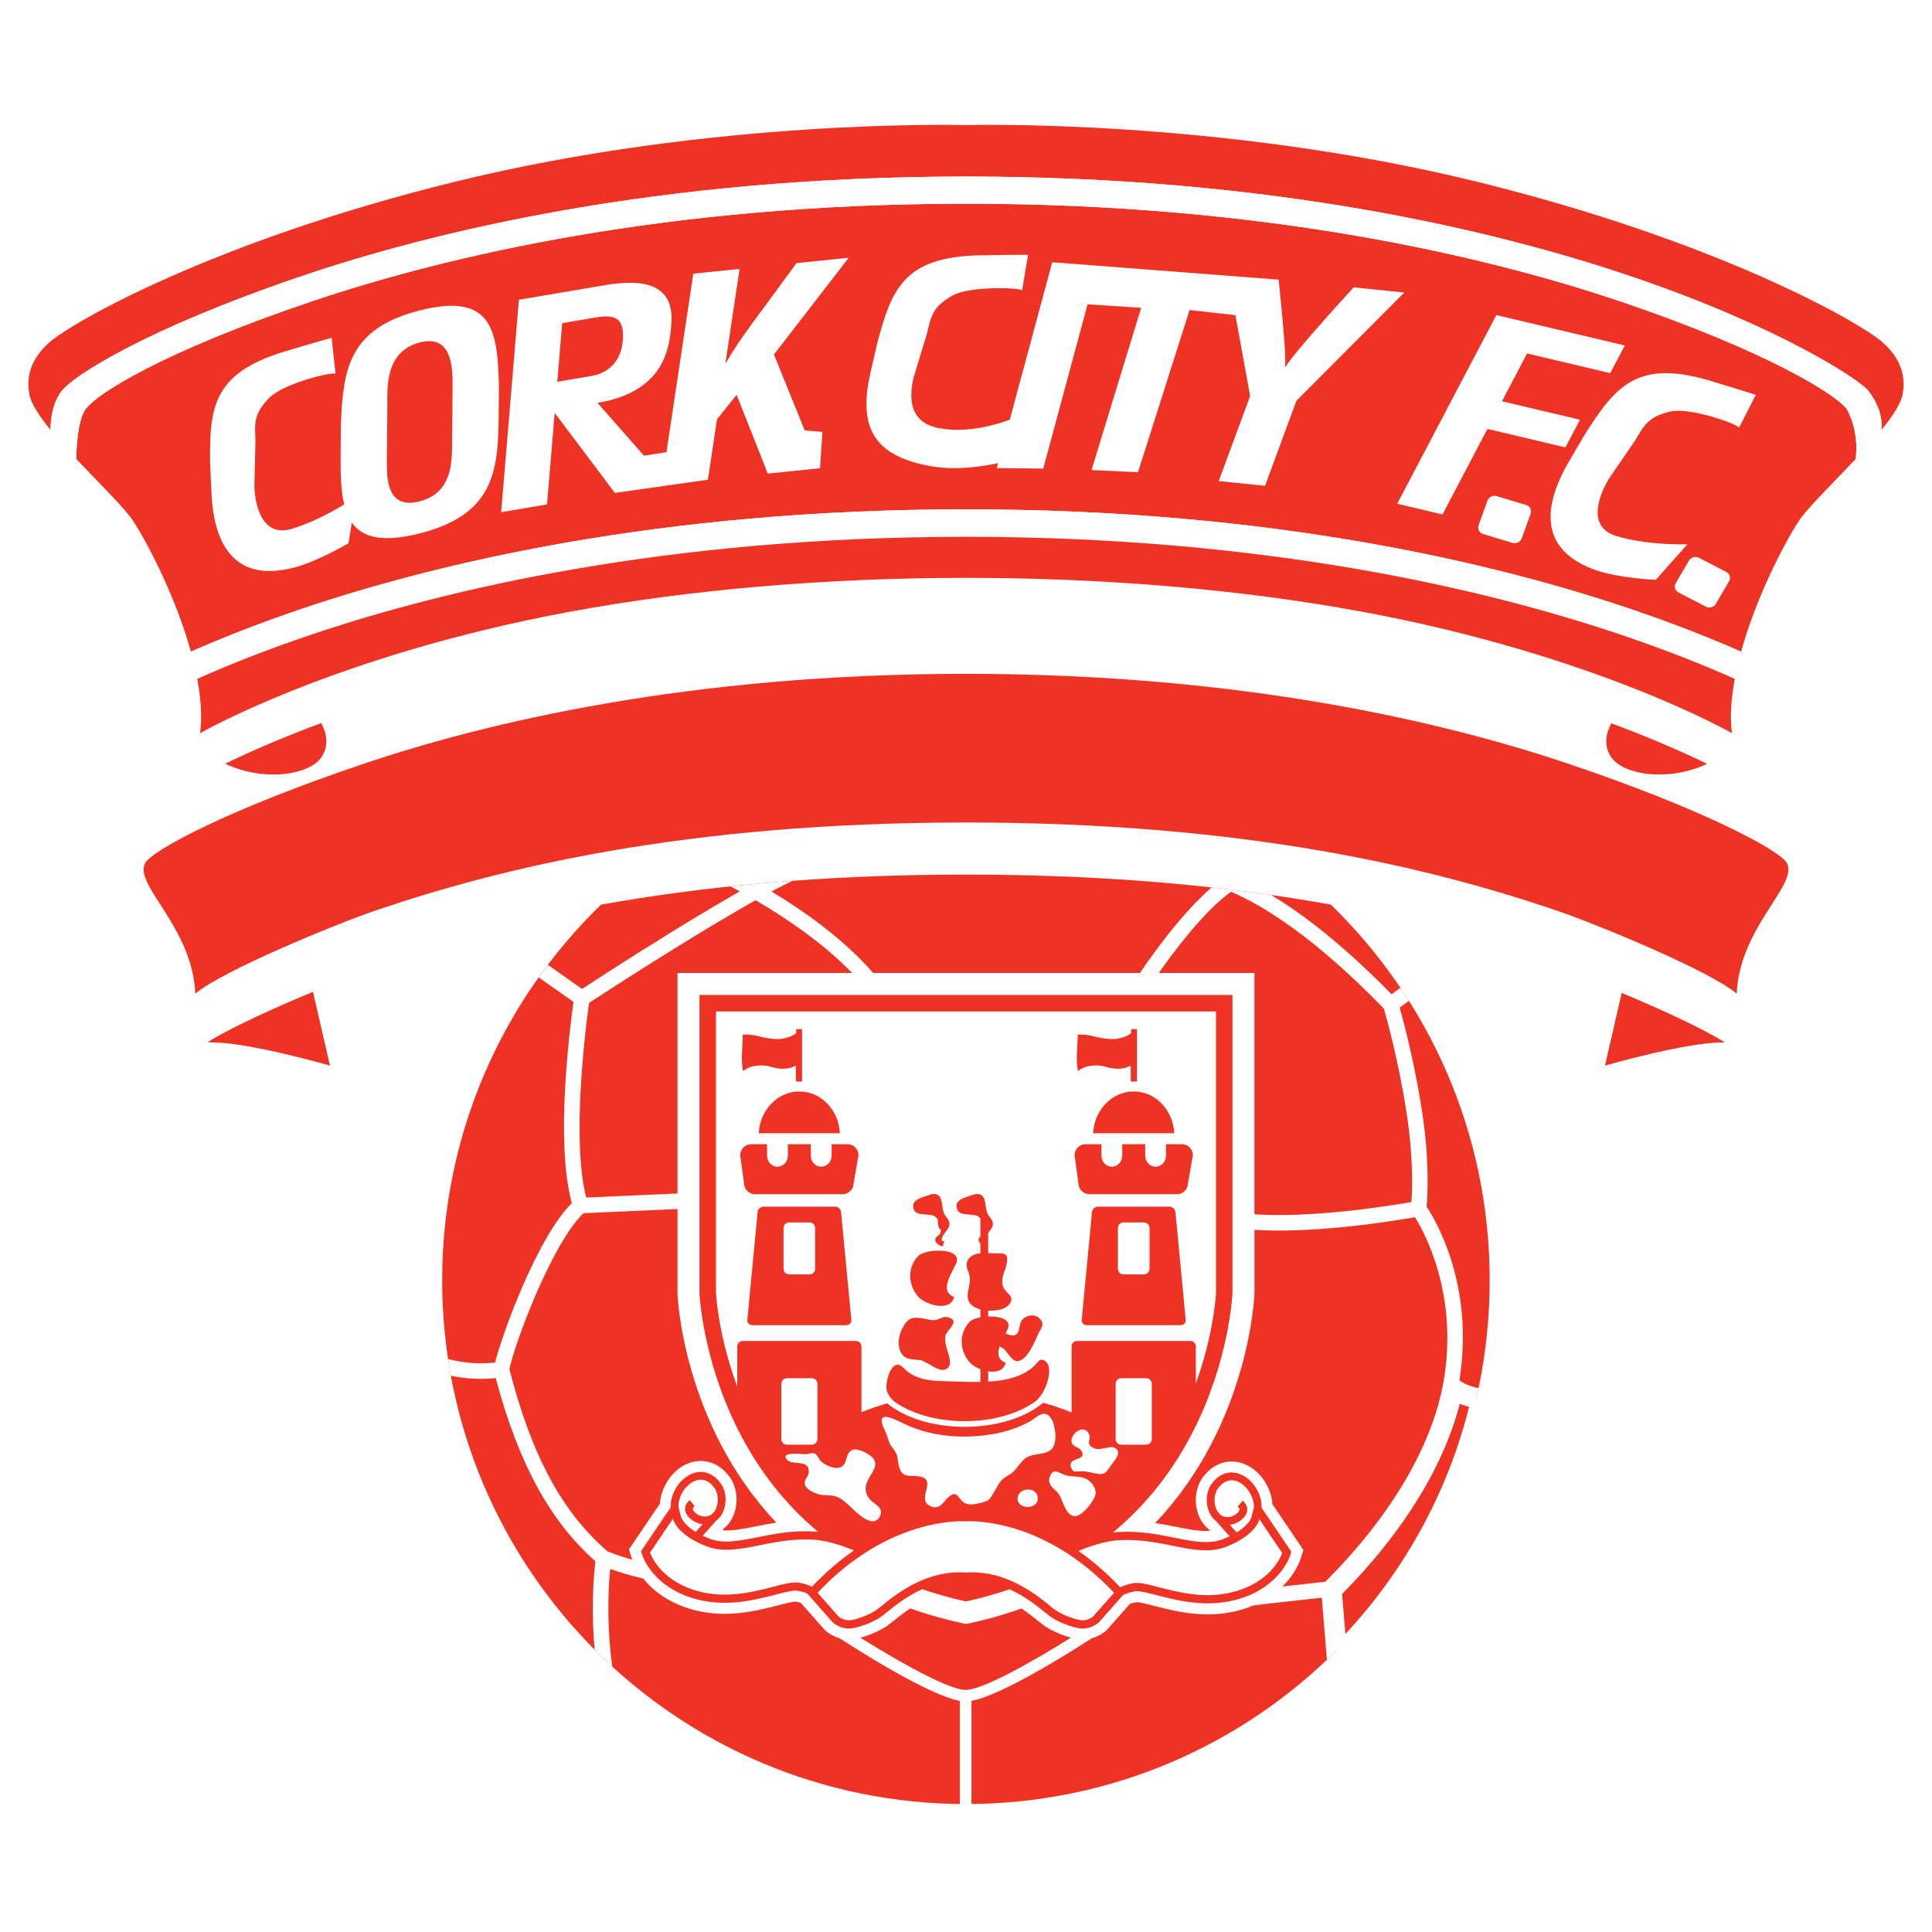 <?xml version="1.0" encoding="utf-8"?>
<!-- Generator: Adobe Illustrator 13.0.0, SVG Export Plug-In . SVG Version: 6.00 Build 14948)  -->
<!DOCTYPE svg PUBLIC "-//W3C//DTD SVG 1.0//EN" "http://www.w3.org/TR/2001/REC-SVG-20010904/DTD/svg10.dtd">
<svg version="1.0" id="Layer_1" xmlns="http://www.w3.org/2000/svg" xmlns:xlink="http://www.w3.org/1999/xlink" x="0px" y="0px"
	 width="192.756px" height="192.756px" viewBox="0 0 192.756 192.756" enable-background="new 0 0 192.756 192.756"
	 xml:space="preserve">
<g>
	<polygon fill-rule="evenodd" clip-rule="evenodd" fill="#FFFFFF" points="0,0 192.756,0 192.756,192.756 0,192.756 0,0 	"/>
	<path fill-rule="evenodd" clip-rule="evenodd" fill="#EE3224" d="M132.776,90.253c-9.859-1.767-21.815-2.996-36.396-2.996
		c-14.592,0-26.554,1.231-36.419,3c-9.772,9.494-15.845,22.775-15.845,37.477c0,28.859,23.396,52.256,52.255,52.256
		c28.859,0,52.254-23.396,52.254-52.256C148.626,113.031,142.551,99.748,132.776,90.253L132.776,90.253z"/>
	<path fill-rule="evenodd" clip-rule="evenodd" fill="#FFFFFF" d="M145.605,137.721c1.518-9.469-2.371-15.984-3.272-17.338
		c0.096-1.021,0.323-4.586-0.498-9.791c-0.744-4.717-1.798-8.684-2.187-10.068l0.915-0.676c-0.276-0.436-0.559-0.867-0.848-1.297
		l-0.879,0.648c-4.864-4.963-8.866-8.021-12.009-9.903c-1.911-0.274-3.892-0.527-5.947-0.754c-3.033,2.619-6.006,6.839-7.143,8.53
		H96.383h-0.011h-9.255c-3.004-3.457-7.071-6.278-10.143-8.126c0.755-0.404,1.455-0.762,2.087-1.065
		c-2.132,0.159-4.19,0.346-6.183,0.556c0.266,0.138,0.576,0.3,0.932,0.494c-6.128,3.488-13.796,8.466-15.739,9.735l-3.411-2.401
		c-0.311,0.412-0.616,0.829-0.915,1.249l3.476,2.447c-0.233,1.646-0.951,7.16-0.951,12.484c0,2.785,0.212,5.494,0.778,7.594
		c-3.438,3.41-6.922,12.992-7.657,15.902c-1.73,0.197-3.326,0-4.688-0.35c0.084,0.557,0.179,1.111,0.28,1.664
		c1.333,0.279,2.844,0.408,4.475,0.232c2.235,8.441,5.41,14.277,9.943,18.281c-0.376,3.422-0.287,6.477-0.069,8.824
		c0.573,0.576,1.16,1.139,1.759,1.688c-0.312-2.26-0.592-5.742-0.213-9.746c0.781,0.275,1.968,0.656,3.303,0.961
		c0.723,0.902,1.853,1.916,3.594,2.641c3.825,1.586,7.434,0.654,9.822,0.037c0.607-0.156,1.521-0.393,1.801-0.379
		c0.235,0.045,0.394,0.088,0.494,0.119l2.434,2.75l0.111,0.094c0.13,0.107,0.621,0.486,1.329,0.689
		c2.175,1.412,8.947,5.686,11.999,6.256v10.594h1.161v-10.598c3.061-0.578,9.79-4.818,11.981-6.24
		c0.729-0.199,1.237-0.59,1.369-0.699c0.002-0.002,0.113-0.094,0.113-0.094l2.289-2.588c0.028-0.021,0.058-0.043,0.078-0.059
		c0.006-0.002,0.173-0.08,0.635-0.17c0.281-0.014,1.193,0.223,1.801,0.379c2.389,0.617,5.998,1.549,9.822-0.039
		c0.001,0,0.002,0,0.003,0l0.965-0.131l5.896-0.656l0.506,6.195c0.488-0.465,0.966-0.941,1.437-1.424l-0.436-5.336
		c6.266-6.264,10.454-13.133,11.909-19.494c0.462,0.246,1.083,0.492,1.881,0.658c0.12-0.5,0.234-1.002,0.34-1.508
		C146.523,138.293,145.915,137.945,145.605,137.721L145.605,137.721z M75.399,152.287c-1.344,0.27-2.405,0.471-3.328,0.385
		c0.061-0.068,0.223-0.25,0.223-0.25l-0.148,0.139c0.318-0.246,0.586-0.547,0.794-0.896c0.778-1.301,0.72-3.111-0.139-4.303
		c-1.109-1.539-2.858-2.018-4.456-1.219c-1.403,0.703-2.402,2.291-2.505,3.885c-0.133,0.191-0.28,0.402-0.28,0.402
		c-0.008,0.012-2.81,4.156-2.81,4.156l0.278,0.883c0.008,0.027,0.027,0.08,0.05,0.143c-1.21-0.348-2.142-0.699-2.444-0.816
		c-4.552-3.922-7.584-9.543-9.809-18.188c0.441-2.33,4.207-12.529,7.394-15.568l9.377-0.414v8.492c0,0,0.47,12.891,9.861,22.793
		C76.734,152.021,76.049,152.158,75.399,152.287L75.399,152.287z M67.597,97.072v22.004l-9.112,0.402
		c-0.487-1.908-0.662-4.393-0.662-6.959c0-5.355,0.748-11.037,0.949-12.461c1.664-1.088,10.292-6.697,16.615-10.241
		c2.749,1.601,6.612,4.145,9.625,7.255H67.597L67.597,97.072z M96.338,168.607c-1.804-0.025-7.089-3.086-10.491-5.213
		c0.77-0.209,1.7-0.582,2.462-1.057c0.005-0.004,0.011-0.008,0.016-0.01c0.048-0.031,0.104-0.055,0.151-0.086
		c0,0-0.022,0.006-0.024,0.008c0.15-0.104,0.356-0.262,0.681-0.514c0.399-0.326,0.977-0.795,1.686-1.262
		c1.722,0.613,3.567,1.139,5.554,1.553v0.002c0.002,0,0.003,0,0.005-0.002c0.002,0.002,0.003,0.002,0.006,0.002v-0.002
		c1.978-0.412,3.815-0.936,5.53-1.545c0.696,0.461,1.263,0.92,1.65,1.236c0.021,0.018,0.645,0.5,0.645,0.5l0.033,0.023
		c0.781,0.521,1.786,0.926,2.609,1.15C103.448,165.518,98.155,168.582,96.338,168.607L96.338,168.607z M122.813,88.968
		c3.262,1.397,8.356,4.552,15.255,11.659c0.259,0.893,1.432,5.096,2.238,10.205c0.462,2.926,0.577,5.332,0.577,7.014
		c0,0.951-0.036,1.639-0.068,2.084c-2.112,0.369-9.781,1.607-15.658,1.221V97.072h-9.539
		C117.155,94.875,120.124,90.915,122.813,88.968L122.813,88.968z M144.013,137.889c-1.129,6.398-5.315,13.469-11.786,19.92
		c-0.291,0.031-2.49,0.275-4.285,0.477c1.311-1.283,1.755-2.555,1.82-2.762l0.277-0.883l-2.801-4.145
		c-0.005-0.008-0.157-0.227-0.288-0.414c-0.103-1.596-1.102-3.182-2.505-3.883c-1.597-0.801-3.346-0.322-4.455,1.217l0,0
		c-0.858,1.191-0.917,3.002-0.14,4.303c0.21,0.35,0.477,0.65,0.795,0.896l-0.148-0.139c0,0,0.162,0.182,0.224,0.25
		c-0.924,0.086-1.984-0.113-3.327-0.383c-0.674-0.137-1.386-0.277-2.141-0.391c9.432-9.908,9.904-22.836,9.904-22.836v-6.416
		c6.171,0.389,13.954-0.893,16.012-1.26c0.81,1.299,3.233,5.719,3.233,12.043C144.402,134.867,144.286,136.34,144.013,137.889
		L144.013,137.889z"/>
	<path fill-rule="evenodd" clip-rule="evenodd" fill="#EE3224" d="M187.805,34.137c-2.31-2.021-16.456-10.104-40.418-15.998
		c-25.831-6.352-50.736-5.663-51.009-5.655c-0.273-0.008-25.178-0.697-51.009,5.655C21.407,24.032,7.261,32.116,4.952,34.137
		s-2.228,4.06-2.021,5.196c0.169,0.928,0.987,2.178,2.098,3.546c0.021,0.118-0.089-2.26,1.079-3.814
		c1.229-1.637,8.719-6.325,23.789-11.448c13.42-4.562,35.847-10.002,66.481-10.002c30.629,0,53.055,5.439,66.475,10.002
		c15.07,5.124,22.905,10.453,23.581,11.399c0.677,0.946,1.383,2.102,1.288,3.872c1.114-1.371,1.936-2.625,2.104-3.555
		C190.032,38.197,190.114,36.158,187.805,34.137L187.805,34.137z"/>
	<path fill-rule="evenodd" clip-rule="evenodd" fill="#EE3224" d="M161.415,29.99c-13.143-4.41-35.095-9.667-65.043-9.667
		c-29.943,0-51.896,5.257-65.038,9.667C16.329,35.024,9.152,39.478,8.368,41.091c-0.785,1.614-0.753,4.703-0.753,4.703
		c2.35,2.496,4.866,4.931,5.708,6.241c1.67,2.598,4.292,7.818,5.724,12.979c3.073-1.352,6.688-2.784,10.849-4.198
		c13.42-4.563,35.847-10.002,66.481-10.002c30.629,0,53.055,5.439,66.475,10.002c4.165,1.416,7.781,2.848,10.856,4.201
		c1.432-5.163,4.054-10.384,5.725-12.982c0.841-1.309,3.354-3.74,5.701-6.233c0,0,0.432-2.463-0.803-4.851
		C183.643,39.618,176.42,35.024,161.415,29.99L161.415,29.99z"/>
	<path fill-rule="evenodd" clip-rule="evenodd" fill="#FFFFFF" d="M187.728,42.879c-0.002,0.003-0.005,0.005-0.007,0.009
		c0.095-1.771-0.611-2.927-1.288-3.873c-0.676-0.946-8.511-6.275-23.581-11.399c-13.42-4.562-35.846-10.001-66.475-10.001
		c-30.634,0-53.061,5.439-66.481,10.001c-15.07,5.124-22.56,9.812-23.789,11.449c-1.049,1.396-1.066,3.45-1.074,3.771l2.583,2.958
		c0,0-0.032-3.089,0.753-4.703c0.784-1.614,7.96-6.067,22.965-11.102c13.142-4.41,35.095-9.667,65.038-9.667
		c29.949,0,51.901,5.257,65.043,9.667c15.005,5.034,22.228,9.628,22.916,10.961c1.234,2.388,0.803,4.851,0.803,4.851L187.728,42.879
		L187.728,42.879z"/>
	<path fill-rule="evenodd" clip-rule="evenodd" fill="#FFFFFF" d="M96.377,50.815c-30.634,0-53.061,5.439-66.481,10.002
		c-4.161,1.415-7.775,2.846-10.849,4.198c0.25,0.899,0.463,1.796,0.629,2.678c3.193-1.42,7.067-2.963,11.657-4.503
		c13.142-4.41,35.095-9.667,65.038-9.667c29.949,0,51.901,5.257,65.043,9.667c4.594,1.542,8.47,3.085,11.664,4.506
		c0.165-0.882,0.379-1.778,0.629-2.678c-3.075-1.353-6.691-2.786-10.856-4.201C149.432,56.254,127.006,50.815,96.377,50.815
		L96.377,50.815z"/>
	<path fill-rule="evenodd" clip-rule="evenodd" fill="#FFFFFF" d="M159.294,56.91c-5.397-1.846-5.663-5.917-2.733-10.907l1.567-2.67
		c2.989-4.709,5.155-7.484,12.289-5.404c0.393,0.12,4.417,1.329,4.757,1.469l-1.671,3.274c-0.142-0.367-4.82-2.034-6.779-1.624
		c-2.225,0.465-2.706,1.401-3.556,2.848l-2.692,3.939c-0.907,1.547-2.226,4.761,0.829,5.658c3.307,0.972,7.054,0.807,7.054,0.807
		l-3.168,3.549C165.19,57.85,161.594,57.696,159.294,56.91L159.294,56.91z"/>
	<path fill-rule="evenodd" clip-rule="evenodd" fill="#FFFFFF" d="M41.964,30.949c-7.211,1.792-7.725,5.939-7.959,11.403
		l-0.023,3.034c-0.014,1.88,0.027,3.578,0.357,4.941c-1.184,0.725-3.138,1.8-5.188,2.424c-3.046,0.928-3.692-2.413-3.773-4.168
		l0.109-4.679c-0.076-1.643-0.183-2.668,1.427-4.257c1.417-1.399,6.241-2.582,6.56-2.358l-0.384-3.581
		c-0.361,0.07-4.388,1.27-4.781,1.385c-7.104,2.179-7.408,5.621-7.347,11.09l0.14,3.031c0.263,5.666,2.702,8.844,8.224,7.418
		c2.354-0.607,5.449-2.437,5.449-2.437l0.322-2.065c1.033,1.482,2.997,2.026,6.697,1.106c7.405-1.841,7.919-6.101,7.962-11.772
		l0.023-3.034C49.627,33.062,49.175,29.156,41.964,30.949L41.964,30.949z M45.149,38.817l-0.042,5.444
		c-0.016,2.042-0.07,4.97-3.289,5.771c-3.09,0.769-3.229-2.055-3.216-3.814l0.045-5.898c0.012-1.645-0.25-5.287,3.292-6.167
		C45.288,33.321,45.162,37.116,45.149,38.817L45.149,38.817z"/>
	<path fill-rule="evenodd" clip-rule="evenodd" fill="#FFFFFF" d="M135.06,28.667c0,0-5.892,6.41-6.79,7.919l-0.066-0.007
		c0.194-1.084-0.635-8.679-0.635-8.679l-22.587-1.737l-4.239,15.711c-1.557,0.574-4.363,1.357-7.084,0.839
		c-3.128-0.596-2.908-3.315-2.515-5.029l1.363-4.477c0.368-1.604,0.541-2.62,2.518-3.718c1.741-0.967,6.705-0.81,6.951-0.51
		l0.592-3.552c-0.365-0.03-4.567,0.045-4.977,0.05c-7.428,0.19-8.645,3.425-10.056,8.709l-0.679,2.957
		c-1.269,5.527,0.321,8.316,5.929,9.354c2.583,0.479,5.409,0.01,6.789-0.289l-0.132,0.487l4.644,0.057l4.422-16.387l5.347,0.346
		L108.9,46.897l4.639,0.22l5.146-16.184l4.572,0.508l1.468,8.069l-3.131,8.487l4.62,0.473l3.131-8.487l10.763-10.797L135.06,28.667
		L135.06,28.667z"/>
	<polygon fill-rule="evenodd" clip-rule="evenodd" fill="#FFFFFF" points="139.398,50.26 149.291,31.434 162.106,34.469 
		160.655,37.23 152.359,35.265 149.854,40.035 157.633,41.877 156.182,44.638 148.402,42.795 143.917,51.33 139.398,50.26 	"/>
	<path fill-rule="evenodd" clip-rule="evenodd" fill="#FFFFFF" d="M77.218,35.37l7.463-9.654l-5.214,0.534l-3.351,4.567
		c-1.222,1.644-2.688,3.616-3.663,5.345l-0.066,0.007l1.404-9.338l-4.62,0.473L66.492,45.11l-2.24,0.354L59.614,40.2
		c6.77-1.161,7.171-5.539,7.365-7.856c0.326-3.899-2.583-4.576-6.541-3.906l-8.667,1.469l-1.771,21.194l4.579-0.776l0.763-9.128
		l6.007,7.98l9.28-1.316l0.907-6.029l1.958-2.437l3.108,7.854l5.214-0.534l0.237-3.615l-1.767-0.161L77.218,35.37L77.218,35.37z
		 M55.601,38.089l0.489-5.85l3.401-0.577c1.731-0.265,2.842-0.064,2.645,2.31c-0.177,2.119-1.426,3.167-2.937,3.506L55.601,38.089
		L55.601,38.089z"/>
	<path fill-rule="evenodd" clip-rule="evenodd" fill="#EE3224" d="M178.284,86.118c-0.634-1.227-8.215-5.355-22.028-9.991
		c-12.098-4.059-32.304-8.898-59.868-8.899c-0.002,0-0.005,0-0.007,0c-0.002,0-0.004,0-0.007,0
		c-27.564,0.001-47.77,4.84-59.868,8.899c-13.814,4.635-21.395,8.764-22.029,9.991c-1.136,2.199,4.736,6.375,5.01,13.025
		c2.642-2.277,14.11-6.984,17.943-8.289c12.354-4.201,30.753-8.793,58.95-8.793c28.197,0,46.596,4.593,58.95,8.793
		c3.834,1.304,15.302,6.011,17.943,8.289C173.548,92.493,179.42,88.316,178.284,86.118L178.284,86.118z"/>
	<path fill-rule="evenodd" clip-rule="evenodd" fill="#EE3224" d="M161.798,99.062l-1.668,7.252c0,0,8.007-2.311,11.722-2.311
		c0.087,0,0.161-0.004,0.229-0.012C169.778,102.557,165.571,100.637,161.798,99.062L161.798,99.062z"/>
	<path fill-rule="evenodd" clip-rule="evenodd" fill="#EE3224" d="M20.746,103.951c0.105,0.035,0.252,0.053,0.453,0.053
		c3.714,0,11.721,2.311,11.721,2.311l-1.693-7.361C27.424,100.533,23.117,102.488,20.746,103.951L20.746,103.951z"/>
	<path fill-rule="evenodd" clip-rule="evenodd" fill="#EE3224" d="M160.73,72.15l0.012,0.064c0,0-1.164,1.875,0.129,3.491
		c1.279,1.6,5.599,2.309,9.448,0.505C168.297,75.225,165.061,73.759,160.73,72.15L160.73,72.15z"/>
	<path fill-rule="evenodd" clip-rule="evenodd" fill="#EE3224" d="M32.095,72.125c-4.344,1.61-7.592,3.08-9.628,4.072
		c3.858,1.823,8.199,1.114,9.482-0.491c1.293-1.616,0.129-3.491,0.129-3.491L32.095,72.125L32.095,72.125z"/>
	<path fill-rule="evenodd" clip-rule="evenodd" fill="#EE3224" d="M96.372,53.558c-29.943,0-51.896,5.257-65.038,9.667
		c-4.59,1.54-8.464,3.083-11.657,4.503c0.363,1.933,0.5,3.788,0.288,5.418c0,0,13.602-7.811,36.953-12.125
		c12.156-2.247,25.808-3.369,39.46-3.369c13.652,0,27.306,1.123,39.462,3.369c23.351,4.314,36.953,12.125,36.953,12.125
		c-0.213-1.629-0.076-3.484,0.287-5.415c-3.194-1.421-7.07-2.965-11.664-4.506C148.272,58.815,126.32,53.558,96.372,53.558
		L96.372,53.558z"/>
	<path fill-rule="evenodd" clip-rule="evenodd" fill="#FFFFFF" d="M73.614,138.5c-0.02-0.053-0.039-0.104-0.058-0.156v0.006
		C73.574,138.398,73.595,138.449,73.614,138.5L73.614,138.5z"/>
	<path fill-rule="evenodd" clip-rule="evenodd" fill="#FFFFFF" d="M73.614,138.5c0.078,0.205,0.157,0.412,0.24,0.621
		C73.771,138.912,73.692,138.705,73.614,138.5L73.614,138.5z"/>
	<path fill-rule="evenodd" clip-rule="evenodd" fill="#EE3224" d="M126.33,151.109l-0.458-0.658c0.05-1.387-0.843-2.734-1.917-3.271
		c-1.124-0.562-2.273-0.234-3.076,0.877c-0.604,0.84-0.642,2.172-0.087,3.1c0.144,0.24,0.321,0.436,0.522,0.59l1.367,1.525
		c-0.191,0.092-0.395,0.184-0.621,0.273c-1.435,0.564-2.957,0.26-4.882-0.127c-1.633-0.326-3.483-0.697-5.64-0.568
		c-0.165,0.01-0.332,0.027-0.5,0.049c3.324-2.748,6.04-6.188,8.112-10.32c3.44-6.859,3.796-13.184,3.812-13.514
		c0-0.102,0-25.998,0-29.799c-3.743,0-26.581,0-26.581,0s-22.849,0-26.592,0c0,3.801,0,29.697,0,29.799
		c0.016,0.33,0.372,6.654,3.812,13.514c2.054,4.096,4.74,7.514,8.025,10.25c-0.126-0.014-0.252-0.025-0.375-0.033
		c-2.156-0.129-4.006,0.242-5.639,0.568c-1.926,0.387-3.447,0.691-4.881,0.127c-0.227-0.09-0.43-0.182-0.621-0.271l1.367-1.527
		c0.201-0.156,0.378-0.35,0.522-0.59c0.554-0.928,0.517-2.26-0.087-3.098c-0.802-1.113-1.951-1.441-3.075-0.879
		c-1.075,0.537-1.967,1.885-1.917,3.271l-0.458,0.658l-2.504,3.707l0.119,0.379c0.034,0.107,0.859,2.629,4.122,3.982
		c3.485,1.447,6.88,0.57,9.127-0.012c0.951-0.244,1.848-0.477,2.264-0.398c0.577,0.111,0.844,0.223,0.957,0.281l2.549,2.883
		l0.048,0.039c0.084,0.07,0.856,0.688,1.83,0.547c0.737-0.104,2.002-0.537,2.896-1.133c0,0,0.593-0.461,0.593-0.461
		c0.707-0.576,1.948-1.59,3.544-2.314c1.399,0.477,2.852,0.889,4.373,1.223c1.513-0.332,2.959-0.742,4.353-1.217
		c1.587,0.727,2.823,1.734,3.528,2.309l0.591,0.461c0.895,0.596,2.16,1.029,2.896,1.133c0.973,0.141,1.745-0.477,1.83-0.547
		l0.048-0.039l2.445-2.764c0.075-0.021,0.119-0.031,0.104-0.018c0.008-0.008,0.206-0.17,1.032-0.326
		c0.415-0.08,1.312,0.152,2.263,0.398c2.247,0.58,5.642,1.455,9.127,0.01c3.263-1.354,4.089-3.875,4.122-3.982l0.119-0.379
		L126.33,151.109L126.33,151.109z"/>
	<path fill-rule="evenodd" clip-rule="evenodd" fill="#FFFFFF" d="M96.358,151.785c-0.35-0.023-7.663-0.447-14.79,7.127l2.1,2.373
		c0,0,0.548,0.457,1.187,0.365c0.64-0.092,1.774-0.484,2.557-1.006c0.821-0.547,4.311-4.105,8.947-3.746
		c4.637-0.359,8.127,3.199,8.947,3.746c0.782,0.521,1.917,0.914,2.557,1.006c0.639,0.092,1.187-0.365,1.187-0.365l2.1-2.373
		C104.021,151.338,96.708,151.762,96.358,151.785L96.358,151.785z"/>
	<path fill-rule="evenodd" clip-rule="evenodd" fill="#FFFFFF" d="M67.947,151.344l-0.256-0.992
		c-0.03-1.064,0.673-2.125,1.492-2.535c0.778-0.389,1.524-0.162,2.101,0.639c0.42,0.584,0.444,1.592,0.051,2.25
		c-0.189,0.316-0.551,0.674-1.201,0.59c-0.413-0.055-0.917-0.402-0.999-0.686c-0.015-0.051-0.048-0.168,0.17-0.348l-0.492-0.596
		c-0.531,0.436-0.492,0.91-0.422,1.156c0.188,0.656,0.999,1.154,1.642,1.238c0.023,0.004,0.045,0.002,0.069,0.006l-0.693,0.773
		C68.154,152.066,67.949,151.352,67.947,151.344L67.947,151.344z"/>
	<path fill-rule="evenodd" clip-rule="evenodd" fill="#FFFFFF" d="M123.382,152.895l-0.693-0.773
		c0.023-0.004,0.046-0.002,0.069-0.004c0.643-0.086,1.453-0.584,1.642-1.24c0.07-0.246,0.108-0.721-0.423-1.158l-0.491,0.598
		c0.218,0.18,0.185,0.297,0.17,0.348c-0.082,0.285-0.586,0.631-0.999,0.686c-0.649,0.086-1.012-0.273-1.2-0.59
		c-0.393-0.656-0.369-1.666,0.051-2.25c0.578-0.801,1.324-1.027,2.102-0.639c0.818,0.41,1.521,1.471,1.491,2.535l-0.255,0.992
		C124.843,151.406,124.638,152.121,123.382,152.895L123.382,152.895z"/>
	<path fill="none" stroke="#FFFFFF" stroke-width="1" stroke-miterlimit="2.613" d="M133.385,158.838l0.436,5.336
		c6.43-6.607,11.125-14.908,13.354-24.172c-0.798-0.166-1.419-0.412-1.881-0.658C143.839,145.705,139.65,152.574,133.385,158.838
		L133.385,158.838z"/>
	<path fill-rule="evenodd" clip-rule="evenodd" fill="#FFFFFF" d="M151.83,53.701c-0.132,0.368-0.545,0.576-0.917,0.464l-2.957-0.89
		c-0.372-0.112-0.569-0.504-0.438-0.871l0.88-2.442c0.133-0.367,0.546-0.576,0.918-0.464l2.957,0.89
		c0.372,0.112,0.569,0.504,0.437,0.871L151.83,53.701L151.83,53.701z"/>
	<path fill-rule="evenodd" clip-rule="evenodd" fill="#FFFFFF" d="M171.191,60.242c-0.197,0.336-0.642,0.465-0.986,0.287
		l-2.743-1.418c-0.346-0.179-0.467-0.601-0.27-0.937l1.314-2.239c0.197-0.336,0.643-0.465,0.987-0.287l2.743,1.418
		c0.345,0.179,0.466,0.6,0.269,0.937L171.191,60.242L171.191,60.242z"/>
	<path fill-rule="evenodd" clip-rule="evenodd" fill="#FFFFFF" d="M96.383,100.91c0,0-22.052,0-24.947,0c0,2.932,0,28.02,0,28.107
		c0.02,0.369,0.274,4.365,2.121,9.326v-4.008c0-0.301,0.247-0.547,0.548-0.547h11.293c0.302,0,0.548,0.246,0.548,0.547v6.562
		c0.82-0.332,1.676-0.627,2.564-0.881c0.933,0.764,3.358,2.314,7.742,2.342c4.514-0.029,6.951-1.668,7.822-2.406
		c0.99,0.273,1.938,0.6,2.843,0.969v-6.586c0-0.301,0.246-0.547,0.549-0.547h11.293c0.301,0,0.548,0.246,0.548,0.547v3.715
		c1.746-4.82,1.992-8.67,2.013-9.033c0-0.09,0-25.176,0-28.107C118.424,100.91,96.383,100.91,96.383,100.91L96.383,100.91z"/>
	<path fill-rule="evenodd" clip-rule="evenodd" fill="#FFFFFF" d="M96.252,143.326c2.221-0.014,4.512-0.416,6.477-1.496
		c0.629-0.346,1.234-1.098,1.867-0.621c0.653,0.492,0.818,2.043,0.631,2.768c-0.41,1.576-2.204,0.656-3.212,1.77
		c-0.622,0.686-0.678,1.043-1.561,1.539c-0.701,0.395-0.859,0.879-1.258,1.547c-0.41,0.688-0.484,0.904-1.203,1.074
		c-0.538,0.127-1.289,0.34-1.787,0.025c-0.697-0.441-0.665-1.314-1.539-0.594c-0.52,0.43-0.837,1.281-1.709,0.977
		c-1.786-0.621,0.764-2.729-1.3-3.023c-0.84-0.121-1.618,0.213-1.933-0.877c-0.264-0.914-0.021-1.174-0.668-1.953
		c-0.447-0.537-0.434-1.053-0.748-1.684c-1.263-2.551,1.289-0.965,2.441-0.48C92.471,143.021,94.391,143.34,96.252,143.326
		L96.252,143.326z"/>
	<path fill-rule="evenodd" clip-rule="evenodd" fill="#EE3224" d="M79.75,108.896c-2.169,0-3.935,1.848-4.044,4.168h8.088
		C83.686,110.744,81.919,108.896,79.75,108.896L79.75,108.896z"/>
	<path fill-rule="evenodd" clip-rule="evenodd" fill="#EE3224" d="M75.587,120.932c0.028-0.301,0.299-0.545,0.601-0.545h7.125
		c0.302,0,0.571,0.244,0.601,0.545l1.022,10.734c0.028,0.301-0.195,0.547-0.497,0.547h-9.378c-0.302,0-0.525-0.246-0.496-0.547
		L75.587,120.932L75.587,120.932z"/>
	<path fill-rule="evenodd" clip-rule="evenodd" fill="#FFFFFF" d="M81.327,126.596c0,0.301-0.247,0.549-0.548,0.549h-2.057
		c-0.302,0-0.548-0.248-0.548-0.549v-4.086c0-0.301,0.247-0.547,0.548-0.547h2.057c0.301,0,0.548,0.246,0.548,0.547V126.596
		L81.327,126.596z"/>
	<path fill-rule="evenodd" clip-rule="evenodd" fill="#EE3224" d="M79.441,102.676v0.408c-0.234,0.189-0.657,0.416-1.413,0.553
		c-0.636,0.115-1.803-0.102-2.272-0.23c-0.953-0.262-1.647-0.176-1.647-0.176c0,1.139-0.226,2.535,0.029,3.631
		c0.493-0.402,0.99-0.518,1.628-0.555c0.421-0.027,0.749,0.006,1.161,0.131c0.802,0.238,1.707,0.316,2.469-0.131
		c0,0,0.004,1.496,0.023,1.594c0.026,0.012,0.602-0.01,0.602,0c0-0.002,0-5.225,0-5.225H79.441L79.441,102.676z"/>
	<path fill-rule="evenodd" clip-rule="evenodd" fill="#EE3224" d="M112.855,102.676v0.408c-0.234,0.189-0.656,0.416-1.413,0.553
		c-0.636,0.115-1.803-0.102-2.272-0.23c-0.952-0.262-1.646-0.176-1.646-0.176c0,1.139-0.226,2.535,0.029,3.631
		c0.492-0.402,0.989-0.518,1.627-0.555c0.421-0.027,0.749,0.006,1.161,0.131c0.802,0.238,1.707,0.316,2.47-0.131
		c0,0,0.003,1.496,0.022,1.594c0.026,0.012,0.603-0.01,0.603,0c0-0.002,0-5.225,0-5.225H112.855L112.855,102.676z"/>
	<path fill-rule="evenodd" clip-rule="evenodd" fill="#EE3224" d="M84.556,114.156h-1.584v1.148c0,0.604-0.468,1.096-1.039,1.096
		s-1.039-0.492-1.039-1.096v-1.148h-2.286v1.148c0,0.604-0.468,1.096-1.039,1.096c-0.572,0-1.039-0.492-1.039-1.096v-1.148h-1.584
		c-0.603,0-1.097,0.494-1.097,1.098l0.384,2.793c0,0.604,0.493,1.098,1.097,1.098h8.74c0.603,0,1.097-0.494,1.097-1.098l0.487-2.793
		C85.652,114.65,85.159,114.156,84.556,114.156L84.556,114.156z"/>
	<path fill-rule="evenodd" clip-rule="evenodd" fill="#EE3224" d="M113.112,108.896c-2.17,0-3.936,1.848-4.045,4.168h8.089
		C117.047,110.744,115.28,108.896,113.112,108.896L113.112,108.896z"/>
	<path fill-rule="evenodd" clip-rule="evenodd" fill="#EE3224" d="M108.949,120.932c0.028-0.301,0.298-0.545,0.6-0.545h7.126
		c0.301,0,0.572,0.244,0.6,0.545l1.022,10.734c0.028,0.301-0.194,0.547-0.496,0.547h-9.378c-0.301,0-0.524-0.246-0.496-0.547
		L108.949,120.932L108.949,120.932z"/>
	<path fill-rule="evenodd" clip-rule="evenodd" fill="#FFFFFF" d="M114.689,126.596c0,0.301-0.248,0.549-0.549,0.549h-2.058
		c-0.302,0-0.548-0.248-0.548-0.549v-4.086c0-0.301,0.246-0.547,0.548-0.547h2.058c0.301,0,0.549,0.246,0.549,0.547V126.596
		L114.689,126.596z"/>
	<path fill-rule="evenodd" clip-rule="evenodd" fill="#EE3224" d="M117.917,114.156h-1.584v1.148c0,0.604-0.468,1.096-1.039,1.096
		s-1.039-0.492-1.039-1.096v-1.148h-2.286v1.148c0,0.604-0.468,1.096-1.039,1.096s-1.039-0.492-1.039-1.096v-1.148h-1.584
		c-0.604,0-1.097,0.494-1.097,1.098l0.384,2.793c0,0.604,0.493,1.098,1.096,1.098h8.741c0.603,0,1.096-0.494,1.096-1.098
		l0.487-2.793C119.014,114.65,118.521,114.156,117.917,114.156L117.917,114.156z"/>
	<path fill-rule="evenodd" clip-rule="evenodd" fill="#EE3224" d="M94.528,131.412c-0.458-0.113-0.831,0.256-1.258,0.297
		c-0.435,0.041-0.774-0.111-1.182-0.172c-1.061-0.16-1.493-0.07-2.034,0.939c-0.333,0.623-0.534,1.527-0.273,2.227
		c0.365,0.98,1.106,0.902,1.942,0.982c0.755,0.072,1.872,1.279,2.631,0.928c1.176-0.545-0.545-2.564,0.074-3.576
		C94.796,132.436,95.753,131.709,94.528,131.412L94.528,131.412z"/>
	<path fill-rule="evenodd" clip-rule="evenodd" fill="#EE3224" d="M91.603,125.316c-1.107,1.139-1.015,2.93,0.032,4.08
		c0.698,0.766,3.179,1.562,3.556,0.006c-1.722-0.658,0.153-2.834,0.28-3.617C95.682,124.48,92.32,124.578,91.603,125.316
		L91.603,125.316z"/>
	<path fill-rule="evenodd" clip-rule="evenodd" fill="#FFFFFF" d="M85.202,154.686c-0.812-0.336-2.529-0.982-4-1.07
		c-4.565-0.273-7.76,1.826-10.773,0.639c-3.013-1.186-3.287-2.738-3.287-2.738l-2.283,3.379c0,0,0.707,2.246,3.652,3.469
		c4.838,2.008,9.434-0.799,11.229-0.457c0.649,0.123,1.033,0.268,1.261,0.406C82.41,156.822,83.827,155.637,85.202,154.686
		L85.202,154.686z"/>
	<path fill-rule="evenodd" clip-rule="evenodd" fill="#FFFFFF" d="M125.648,151.57c0,0-0.273,1.553-3.287,2.74
		c-3.012,1.186-6.208-0.914-10.772-0.641c-1.469,0.088-3.182,0.732-3.996,1.07c1.362,0.949,2.764,2.129,4.154,3.607l0.026,0.027
		c0.227-0.139,0.613-0.287,1.275-0.414c1.796-0.342,6.392,2.465,11.23,0.457c2.944-1.223,3.651-3.471,3.651-3.471L125.648,151.57
		L125.648,151.57z"/>
	<path fill-rule="evenodd" clip-rule="evenodd" fill="#FFFFFF" d="M81.553,143.584c0,0.301-0.247,0.549-0.548,0.549h-2.507
		c-0.302,0-0.548-0.248-0.548-0.549v-5.529c0-0.303,0.247-0.549,0.548-0.549h2.507c0.302,0,0.548,0.246,0.548,0.549V143.584
		L81.553,143.584z"/>
	<path fill-rule="evenodd" clip-rule="evenodd" fill="#FFFFFF" d="M114.914,143.584c0,0.301-0.247,0.549-0.549,0.549h-2.507
		c-0.302,0-0.548-0.248-0.548-0.549v-5.529c0-0.303,0.246-0.549,0.548-0.549h2.507c0.302,0,0.549,0.246,0.549,0.549V143.584
		L114.914,143.584z"/>
	<path fill-rule="evenodd" clip-rule="evenodd" fill="#FFFFFF" d="M80.688,146.9c0.073-1.357-1.575-0.676-2.119-1.211
		c-0.905-0.906,1.521-0.611,1.71-0.6c0.354,0.027,0.655-0.191,0.978-0.082c0.297,0.104,0.466,0.641,0.709,0.842
		c0.502,0.41,1.478,0.844,2.036,0.461c0.617-0.424,0.286-1.363,1.077-1.664c0.445-0.17,1.377,0.287,1.788,0.607
		c0.724,0.564,0.467,1.17,0.073,1.811c-0.499,0.811-0.886,1.551-0.221,2.438c0.415,0.555,1.471,0.852,1.099,1.707
		c-0.632,1.457-2.326-0.268-2.905-0.812c-0.444-0.416-0.888-0.871-1.463-1.078c-0.569-0.205-1.22-0.066-1.789-0.24
		c-0.402-0.123-1.156-0.443-1.324-0.875C80.114,147.629,80.661,147.393,80.688,146.9L80.688,146.9z"/>
	<path fill-rule="evenodd" clip-rule="evenodd" fill="#FFFFFF" d="M109.295,149.098c-0.127,0.693-1.435,2.326-2.163,2.164
		c-1.009-0.225-1.058-1.881-1.737-2.475c-0.425-0.369-0.915-0.799-0.65-1.48c0.345-0.889,0.902-0.367,1.467-0.162
		c0.647,0.238,1.394,0.092,2.027,0.34C108.826,147.715,109.414,148.445,109.295,149.098L109.295,149.098z"/>
	<path fill-rule="evenodd" clip-rule="evenodd" fill="#FFFFFF" d="M103.528,149.34c-0.158-1.027-1.849-0.939-1.99,0.051
		C101.355,150.664,103.737,150.701,103.528,149.34L103.528,149.34z"/>
	<path fill-rule="evenodd" clip-rule="evenodd" fill="#FFFFFF" d="M109.368,147.023c-0.576-0.113-0.871-0.217-1.44-0.24
		c-0.428-0.016-0.865,0.215-1.062-0.344c-0.413-1.166,1.666-0.607,1.022-1.686c-0.296-0.494-1.104-0.352-0.974-1.166
		c0.104-0.654,1.128-1.387,1.651-0.668c0.473,0.65-0.415,1.104,0.562,1.561c0.677,0.314,1.588-0.305,2.113-0.021
		c0.782,0.42-0.096,1.318-0.39,1.736C110.392,146.848,110.261,147.197,109.368,147.023L109.368,147.023z"/>
	<path fill-rule="evenodd" clip-rule="evenodd" fill="#EE3224" d="M93.992,123.836c-0.24-0.537,0.736-1.115,0.74-1.709
		c0.003-0.43-0.317-0.623-0.499-0.969c-0.162-0.305-0.202-0.703-0.242-1.021c-0.118-0.961-0.559-1.209-1.479-0.855
		c-0.475,0.182-1.421,0.387-1.406,1.033c0.032,1.391,1.975,0.416,2.418,1.312c0.1,0.201,0.042,0.553,0.125,0.787
		c0.119,0.338,0.333,0.189,0.158,0.623c-0.111,0.273-0.479,0.314-0.498,0.627c-0.023,0.383,0.458,0.664,0.788,0.676
		c-0.008-0.193,0.055-0.324,0.123-0.504H93.992L93.992,123.836z"/>
	<path fill-rule="evenodd" clip-rule="evenodd" fill="#EE3224" d="M104.406,135.904c-0.601-0.6-0.943,0.086-0.943,0.086
		c-1.169,1.314-2.919,1.744-4.873,1.855v-1.027c0.785,0.125,1.546-0.047,1.741-0.854c-0.814-0.311-0.821-0.961-0.593-1.643
		c0.16,0.096,0.334,0.189,0.475,0.318c0.318,0.287,0.711,1.135,1.243,1.154c1.045,0.041,1.803-2.041,2.175-2.807
		c0.294-0.605,0.634-0.889,0.083-1.449c-0.47-0.477-1.296-0.344-1.714,0.123c-0.412,0.459-0.172,1.232-0.671,1.51
		c-0.314,0.176-0.674-0.025-1.008-0.119c0.144-0.281,0.262-0.529,0.29-0.705c0.122-0.756-0.954-1.039-2.021-1.002v-0.59
		c0.933,0.061,1.943-0.166,2.251-0.857c0.317-0.713-0.626-0.885-0.803-1.668c-0.187-0.83,0.294-1.463,0.413-2.205
		c0.174-1.076-0.265-0.971-1.378-0.99c-0.149-0.002-0.313-0.008-0.483-0.014v-2.008c0.216-0.289,0.467-0.586,0.47-0.887
		c0.003-0.43-0.318-0.623-0.5-0.969c-0.161-0.305-0.202-0.703-0.242-1.021c-0.118-0.961-0.559-1.209-1.479-0.855
		c-0.475,0.182-1.421,0.387-1.406,1.033c0.031,1.359,1.888,0.463,2.384,1.262v1.787c-0.093,0.078-0.171,0.162-0.18,0.301
		c-0.009,0.156,0.067,0.293,0.18,0.404v0.973c-0.542,0.055-1.044,0.232-1.284,0.748c-0.295,0.631,0.161,1.025,0.222,1.662
		c0.105,1.102-0.757,2.156,0.388,2.904c0.175,0.113,0.409,0.207,0.674,0.277v0.799c-0.472,0.09-0.875,0.244-1.074,0.447
		c-1.107,1.139-1.015,2.93,0.032,4.08c0.215,0.236,0.601,0.475,1.042,0.648v1.266c-1.264,0.023-2.587-0.049-3.879-0.08
		c-3.604-0.086-3.604-1.631-4.377-1.631c-0.772,0-1.201,1.717-1.116,2.402c0.086,0.688,0.772,1.27,0.772,1.27
		c1.061,0.75,3.321,1.938,7.036,1.961c3.812-0.025,6.088-1.27,7.113-2.016C104.556,138.678,105.007,136.506,104.406,135.904
		L104.406,135.904z"/>
</g>
</svg>
